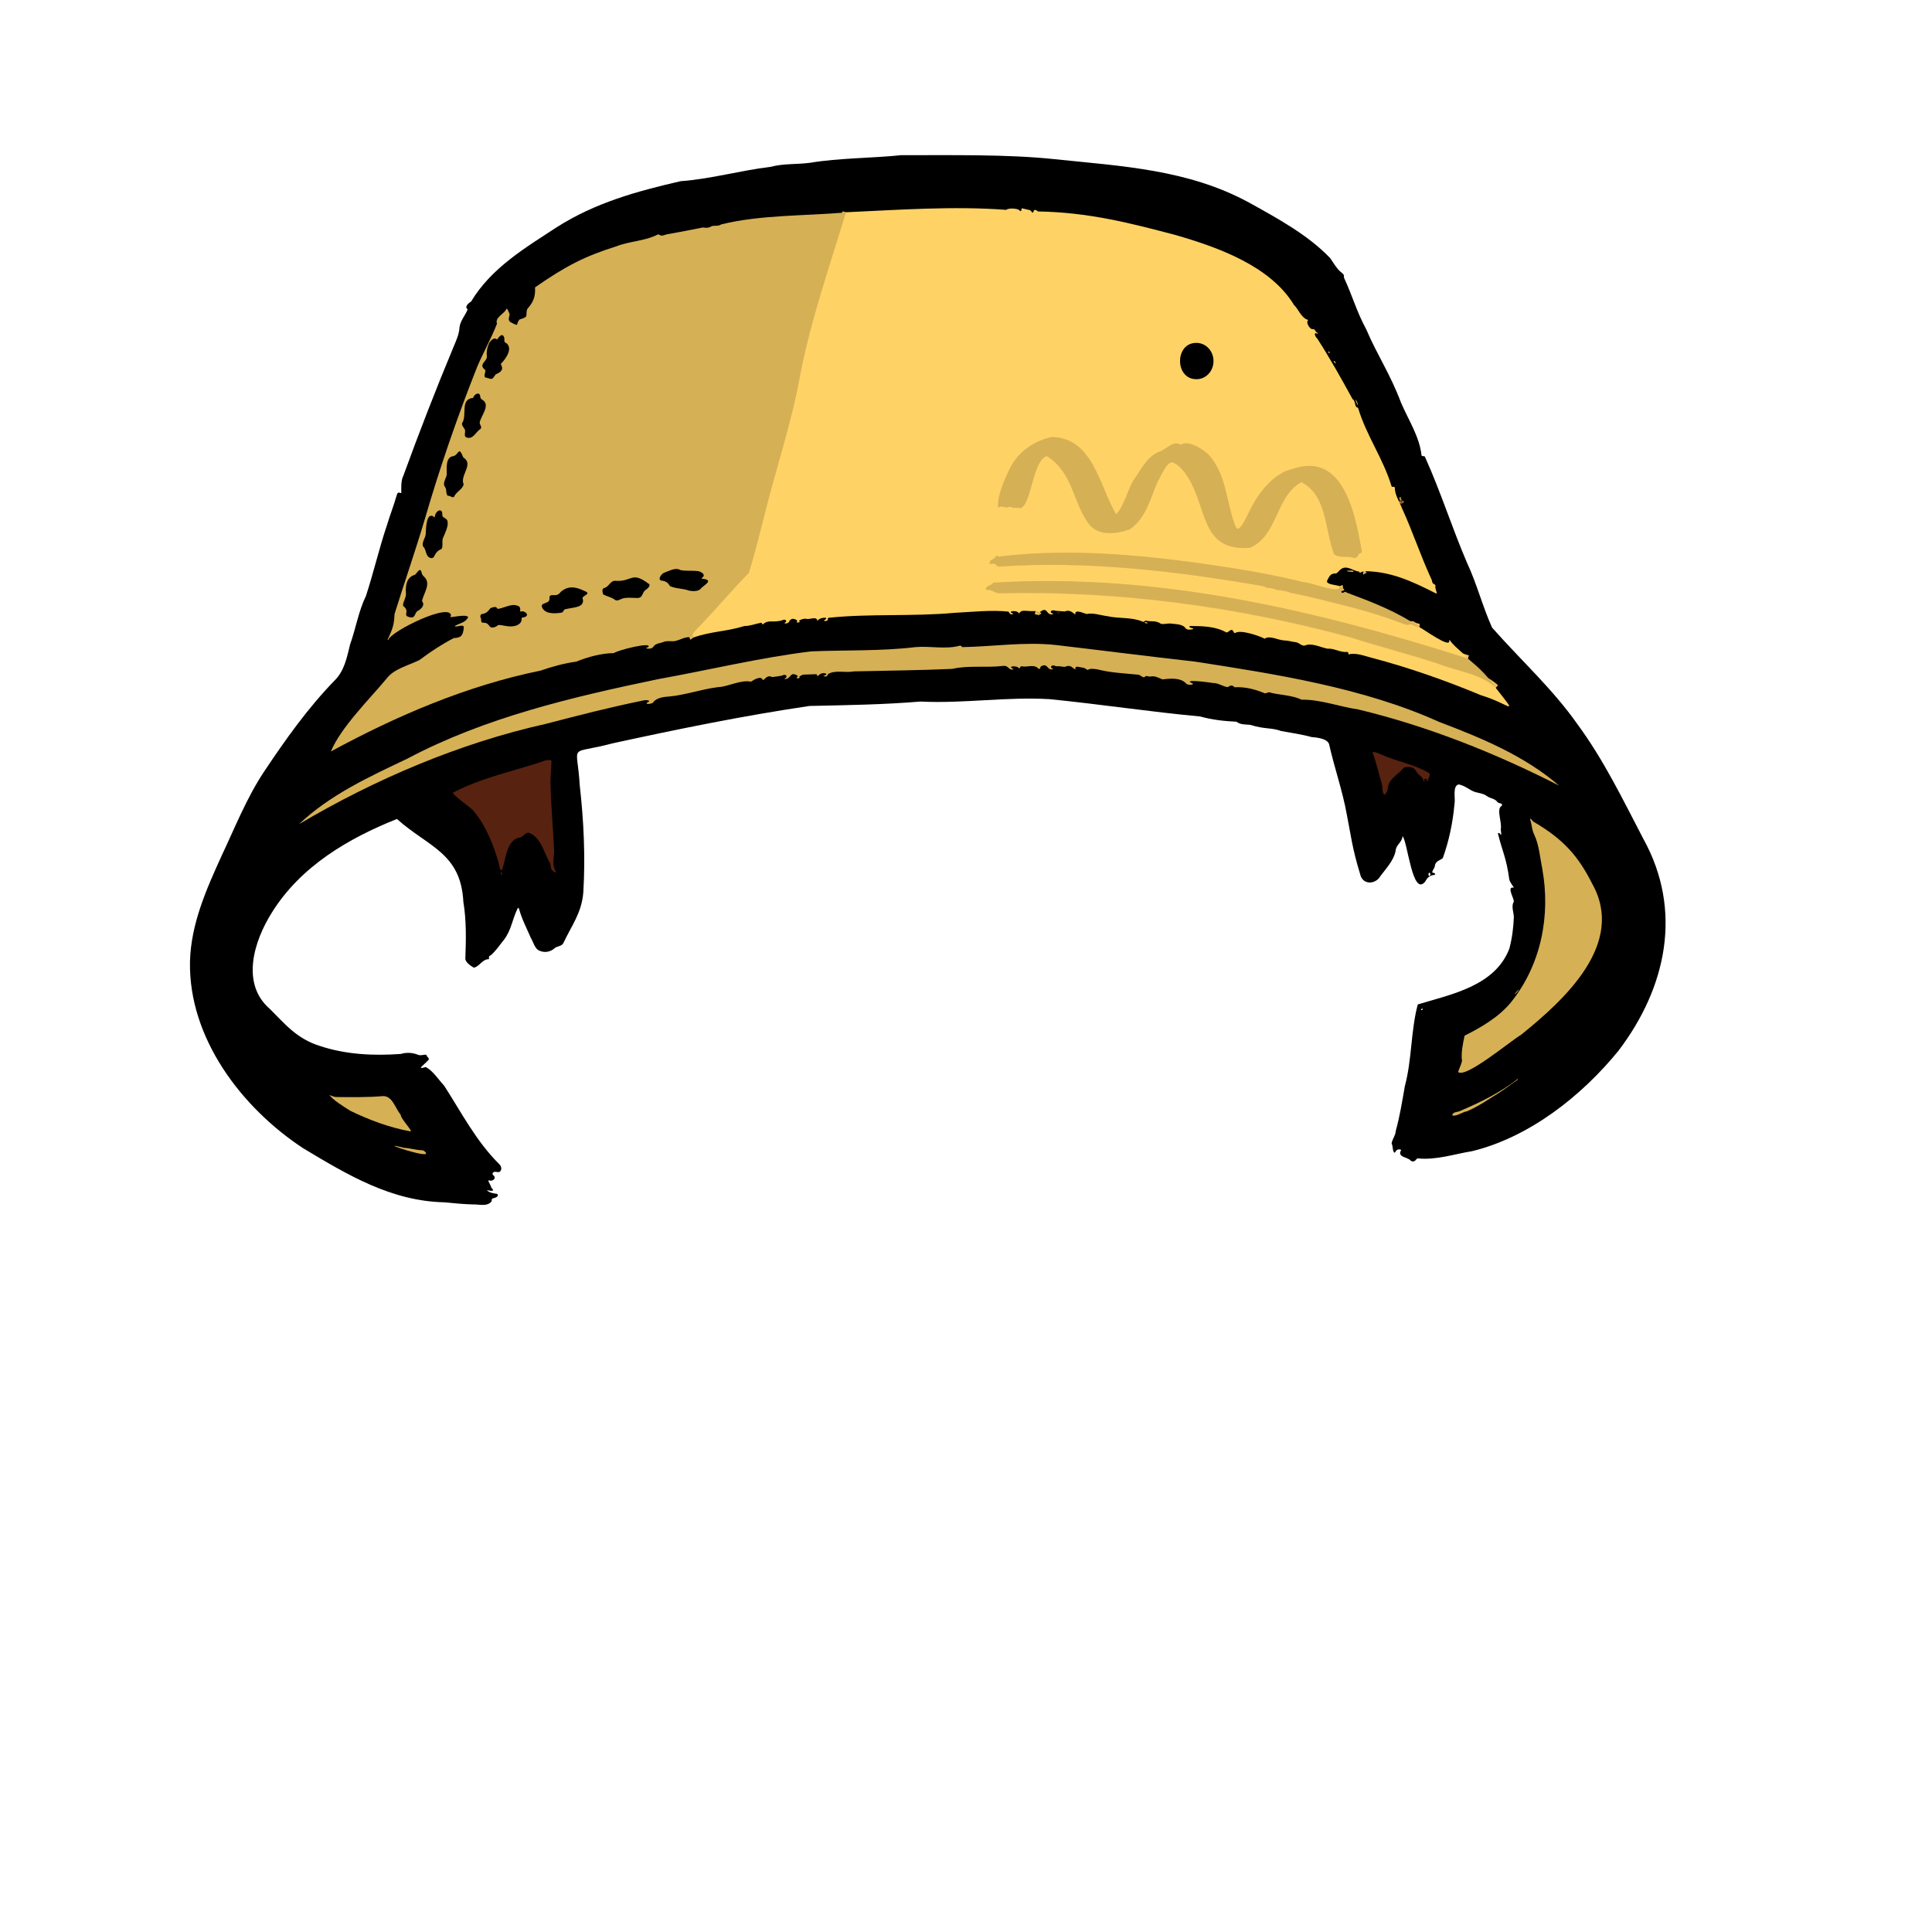 <svg enable-background="new 0 0 1448 1448" viewBox="0 0 1448 1448" xmlns="http://www.w3.org/2000/svg"><path d="m350.5 231.7c-2.7-1.5.7-4.7 2.5-5.6 15.3-25.5 41.1-40.6 64.1-55.7 29-18.5 60.4-27.1 93-34.6 22.3-1.6 44.7-8 67.1-10.7 10.6-2.7 18.8-1.7 30-3.1 21.1-3.6 47.7-3.5 68.2-5.7 36.9.1 79.3-.8 115 3 50.6 5.3 99.9 7.6 145.9 32.6 21.4 11.9 43.9 24.1 60.6 41.5 2.4 3.4 4.7 7.6 7.8 10.3 1.5 1.3 3 1.9 2.5 4.2 6.8 14.7 9.3 25.1 16.9 39.2 8.2 19.3 17.7 32.8 25.9 54.6 5.4 12.7 13.9 25.5 15.4 39.5.3 1.3 2.4 0 2.7 1.5 11.8 26.1 20.1 52.8 31.4 79.1 7.3 15.5 11.8 33.2 18.8 48.6 21.1 23.9 45.6 46.2 63.9 72.3 19.9 27 34 56.4 49.4 85.9 30 54.1 17.1 111.9-18.5 158.8-27.3 33.6-66.6 64.9-109.9 75.4-13 2.1-26.8 6.8-40.5 5.4-.4 0-.6.1-.9.4 0 0-.9 1-.9 1-1 1.1-2.7 1.2-3.8.1-1.9-2.5-10-2.3-7.1-7.5.2-.3.1-.5-.3-.6-1.8-.5-3.1.1-3.9 1.8-.2.4-.6.5-.9.4-1.4-1.6-.8-4.9-1.9-6.7.3-3.2 3-6.1 3.1-9.5 3.1-11.2 4.8-22.1 6.8-33.5 5.4-20 4.4-41.5 9.7-61.3 25.2-7.6 57.8-13.8 68.6-41.7 2.1-7.9 3.1-15.6 3.4-23.8-.1-3.7-2-7.9-.2-11.2 1.4-1.3-5.5-11.3-.4-10.9.6.2.7 0 .3-.5-1.9-2.7-2.9-4.5-3.1-5.5-2.2-16.4-5.2-21-8.4-34-.5-1.7 1.6-.7 1.8.2.3.6.4.6.5-.1.2-1.3-.3-2.4-.3-3.7 1.1-5.3-3.5-15.1.5-17.5.7-.4.6-1.6-.2-1.8-.6-.3-2.4-.5-2.8-1.2-1.9-2.7-5.3-2.6-7.8-4.4-3.4-2.6-7.6-2.1-11.3-4.1-3.3-1.8-6.2-4-10-4.7-4.8 1.2-2.2 10.7-3.1 14.8-1.2 13.8-4.2 27.9-8.8 40.6-2.4 1.6-4.9 1.9-5.9 5.2.6 1.5-3.1 5-1.5 5.7 1-.4 2.7 1.2 1.1 1.5-3.6.5-5.2 2-6.8 5-9.6 11.9-13-29-17-34.1-.2 4.7-5 6.5-5.2 11.1-1.6 8-8.1 14.1-12.6 20.6-4.6 5-12.5 4-14-3.2-6-19.5-7-29.6-9.9-44.2-3.2-18.1-9.4-35.4-13.4-53.3-1.5-4.2-9.6-4.9-13.1-5.2-7.6-2.1-14.8-3-22.7-4.5-7.4-2.7-12.7-1.3-22.7-4.5-3.2-.7-7.5.2-10.9-2.5-8.9-.4-18.3-1.4-27.1-3.9-37.6-3.5-74.8-9.2-113-13-32.7-1.9-64 3.4-96.8 1.8-27.7 2.3-55.2 2.7-83.1 3.3-50 7.4-98.3 17.3-147.5 28-34.1 9.1-26.6-1.4-24.7 31.3 3 26.5 4.3 53.7 2.7 80.3-1.2 15.6-8.9 25.1-15.1 38.4-1.6 2.2-4 1.9-6.1 3.3-3.3 3-7.4 3.9-11.5 2.2-3.7-1.3-4.7-6.5-6.6-9.6-3.1-7.2-6.7-13.9-8.8-21.6-.4-1.3-.9-1.3-1.4 0-3.7 7.6-4.5 15.7-9.8 22.7-3.5 4.3-6.3 8.7-10.1 11.9-1.1.3-1.6 1.1-1.3 2.3.1.4-.1.6-.4.6-4.6 0-7.3 6.1-11.1 6.3-2.2-1.4-6.6-4.1-6.2-7.2.5-13.9.8-28.2-1.5-42-1.9-36.9-26.2-41.1-49.8-62.2-36.3 14.5-72.1 35.4-93.7 70.1-13.5 21.4-23.5 53.4-1.5 72.3 11.2 11.1 19.9 22.2 37.4 27.7 19.5 6.5 40.5 7.5 60.7 6 4.4-1.3 8.9-1 13.1.7 2.4.9 4.6-.7 6.2.1 0 1.5 2.5 2.2 1.5 3.7 0 .1-5.3 5.1-5.4 5.2-.5.5-.4.8.3.8.9 0 2.1-.5 3-.7 5.5 2.9 9.4 9.3 13.8 14 12.3 19 23.9 41.7 41.4 58.9 1.5 1.4 2.2 4.3.1 5.7-1.8.7-3.7-1-5.1.8-.8 1.3 1.4 1.9 1.4 3.2.3 2-2.2 3-4 2.4-.4-.1-.6 0-.7.4.9 1.7 1.7 3.5 2.4 5.2 3.5 3.2-1.9 2.1-3.4 1.6 1 1.8 4.8 2.6 7.2 2.8 1.3.1 1.1 2 0 2.4-1.1 1-3.2.6-3.7 1.9.2.7.1 1.3-.4 1.8-3.5 3.7-9.1 1.7-13.6 1.9-7.2-.2-14.3-.9-21.3-1.6-39.9-.8-72.8-20.6-106.1-40.6-46.3-30.5-85.8-82.7-84.7-139.8.7-28.1 12.2-54.1 23.7-79.3 10.1-21.4 18.7-43.3 31.9-63.2 16.1-24.1 32.7-47.5 52.8-68.2 7.3-7.2 9.2-17.2 11.6-27 4.3-12 6.3-24.9 11.9-36.4 5.5-16.8 10.2-36.7 15.5-52.3 2.5-8.3 5.4-15.5 7.7-23.7.4-1.4 1.3-1.8 2.7-1.1.2.1.5 0 .6-.2-.1-4-.3-9.2 1.5-12.7 11.7-32.1 24.4-64.9 37.5-96.3 2.1-5 4.3-9.7 4.6-14.9.5-5.1 4.9-9.7 6.1-13.7zm720.8 424.8c.4 0 .7-.5.7-1.2 0-1.6-1.4-1.6-1.4 0 0 .7.3 1.2.7 1.2zm-5 100c.2-.9-1.2-.5-1.2.2-.2.8 1 .1 1.2-.2z"/><g fill="none" stroke-width="5"><path d="m1022 428.1c-.5-.1-.8 0-.7.2" stroke="#ebc15d"/><path d="m1003.9 439.3c2.3 6.9-22.8-3.3-26.7-2.9-18-4.5-36.2-7.9-54.7-10.8-57.1-8.9-117.9-15.4-174.2-8.4-1.7-2.5-2.8 2.3-4.5 2.1-1.2.2-1.7 1.3-2 2.4-.7 2.2 2.7 0 3.7.9 1.5.7 1.8 2.3 3.8 2 66.3-4.5 134.9 3.7 198.5 14.9 1.5 1.9 5.3.6 7.5 2.1 3.6 1.1 8.2.8 11.7 2.6 14.8 2.9 31.3 7.2 46.5 11.1 13.3 3.4 25.7 7.4 38.2 12.2 2.1 1.3 4.5.3 6.7.6 1.7 1.1 3.5 1.7 5.4 1.9" stroke="#ebc15d"/><path d="m1100.2 493.6c-115.1-36.7-232.9-64.1-354.1-56.9-1.3-.5-2.1 1-3.1 1.6-1.8.9-3 .8-4 2.8-.2.4-.1.9.3 1.1 3.7-.6 6 2.3 9.5 2.5 88.7-2 177.6 9.8 263.2 33 21.9 7.1 44.7 12.8 66.4 20 14.7 5.7 31.1 7.3 42.7 17.7" stroke="#ebc15d"/><path d="m779.5 458.6-3.4-.7" stroke="#ebc15d"/><path d="m519.5 477.9c-3.2-4 16.8-19.7 19-24.2 7.7-8 14.8-16.5 22.7-24.4 3.9-12.5 7.4-26.6 10.7-39.4 8.7-36.1 21-71.6 27.6-108.3 8-41.7 22.2-82.2 34.4-122.5" stroke="#ebc15d"/><path d="m1050.4 374.7c-.2.3-.5.4-1.1.1" stroke="#976933"/></g><path d="m1022 428.1c-.5-.1-.8 0-.7.2-5.4 1.2-9.4-3.9-14.4-2.7-2.9 1-3.6 3.2-5.5 4.2-4.2-.3-5.2 2.3-6.8 5.5-.8 2.9 7 3 9.2 4 2.3 6.9-22.8-3.3-26.7-2.9-18-4.5-36.2-7.9-54.7-10.8-57.1-8.9-117.9-15.4-174.2-8.4-1.7-2.5-2.8 2.3-4.5 2.1-1.2.2-1.7 1.3-2 2.4-.7 2.2 2.7 0 3.7.9 1.5.7 1.8 2.3 3.8 2 66.3-4.5 134.9 3.7 198.5 14.9 1.5 1.9 5.3.6 7.5 2.1 3.6 1.1 8.2.8 11.7 2.6 14.8 2.9 31.3 7.2 46.5 11.1 13.3 3.4 25.7 7.4 38.2 12.2 2.1 1.3 4.5.3 6.7.6 1.7 1.1 3.5 1.7 5.4 1.9 2.6 1 23.4 16.4 22.5 10.2-.1-.5.1-.7.5-.3 3.4 5.1 8.9 8.1 13.4 13.8-115.1-36.7-232.9-64.1-354.1-56.9-1.3-.5-2.1 1-3.1 1.6-1.8.9-3 .8-4 2.8-.2.4-.1.9.3 1.1 3.7-.6 6 2.3 9.5 2.5 88.7-2 177.6 9.8 263.2 33 21.9 7.1 44.7 12.8 66.4 20 14.7 5.7 31.1 7.3 42.7 17.7 18 23 10.5 12-11 5.6-26.5-11.1-54.6-20.9-81.6-28-4.6-1.1-11.8-4.1-17.4-2.7-.3.2-.4.1-.4-.3.2-.7-.3-1.6-1.1-1.5-5 .6-9.6-2.9-14.6-2.4-6.1-1.3-11.8-4.6-17.2-2.3-2.7 0-3.7-1.9-6.1-2.5-3.4-.4-5.9-1.3-9.1-1.4-4.8-.2-10.7-4-14.7-1.3-3.8-2.1-17.9-6.9-21.8-4.4-.5.3-1.1.1-1.3-.4-1.7-4.1-3.5.2-5.6.1-8-4.6-18-4.8-27.1-4.8-2.6 1.4 3.7 1.4 2 2.4-1.6.2-4.1.8-5.3-.6-2.4-3.5-7.6-3.1-11.6-3.7-2.4-.1-4.9.8-7.1.2-3.4-2.6-7.3-1.4-11-2.3-1.1-.2-1.7 1.5-2.9.6-8.1-3.4-17.6-2-26.2-4-5.1-.6-10.5-2.7-15.5-1.6-1.9-.4-8.4-3.7-8.5-.3.3.6.1.7-.4.4-2.5-2-4.2-3.3-7.6-2 0 0-6.7-.5-6.7-.5-1.7-.8-4.6-.2-3.4 1.5.5.2 2.4.9 1.1 1.1-5.1.9-3.5-6.3-9.5-1.7l-3.4-.7c-6.4.4-9.9-1.4-11.8 1.2-.1.4-.3.6-.7.4-.8-2.5-9.2-1.7-4.5.2.5.2.5.4 0 .5-2.1.6-2.2-.8-3.2-1.9-13.1-1.4-27.4.3-40.2.9-31.5 2.9-63.4.5-94.4 3.7-.7.2-.9.6-.7 1.2.2 1.8-5 1.5-2 .2 3.2-2.3-4.5-1.6-5.6.7-.4.3-.5.3-.4-.3-.8-3.1-6.1 0-8.7-1.1-1.7 0-3.8.6-5 1.6-.3.5 1.3.4.5 1-4.3.9-.6-.6-2.3-1.6-2.6-1.5-4.4-1.1-5.7 1.3 0 1.2-4.3 1.9-3 .6.5-.2 1.1-.5.9-1.1-.8-2.4-3.5.1-5.3-.1-4.2 1.1-8.5-1-12 2.5-.9.6-.5-1.5-1.7-1.1-4.2.8-8 2.4-12.2 2.4-14 4.3-24.4 3.8-38.6 8.7-3.2-4 16.8-19.7 19-24.2 7.7-8 14.8-16.5 22.7-24.4 3.9-12.5 7.4-26.6 10.7-39.4 8.7-36.1 21-71.6 27.6-108.3 8-41.7 22.2-82.2 34.4-122.5 39.8-1.8 80.9-4.8 120.3-1.8 1.9-1.5 7.3-1.1 9.4-.1.6.3 1.4 1.7 1.9.7.4-.6-.2-2 .9-1.7 0 0 5.5 1.3 5.5 1.3.9 0 2 3 2.7 1.4.4-2.5 2.2-1.5 3.5-.4 37.3.6 68.5 8.5 102.8 17.6 32.5 9.3 71.6 23.5 89.1 52.6 2.9 2.5 5.3 9.3 9.9 10.9.7.1.8.3.3.8-1.4 1.6 2 7.3 4.2 6.2 1.3.1 1.6 2.3 3 2.8.3.2.4.6.2.8-3.5-1.9-1.8 2.4-.2 3.6 9.3 14.4 18.2 30.3 26.4 45.3 2.2 1.2 1.5 4.7 3 6.1.5.2 1.2.3 1.3 1 6.3 20.7 18.5 37.1 24.9 58.1.3 1.3 2.4-.1 2.5 1.3-.1 5.3 3.6 10.5 5.4 15.4 8.4 18.4 12.9 33.1 22 53.1.7 1 .3 2.7 1.4 3.3.8.4 1.7.9 1.7 1.9-.9 1.1 2.2 6.5.2 5.4-17.9-9.1-34.3-16.7-54.1-16.6z" fill="#ffd265"/><path d="m634 159.2c-12.2 40.3-26.4 80.8-34.4 122.5-6.6 36.7-18.9 72.1-27.6 108.2-3.3 12.8-6.8 26.9-10.7 39.4-14.4 14.7-26.4 29.4-41.2 44.4-1.3 1.3-1.5 2.7-.5 4.1-6.4-1.2-8.9 1.8-14.4 2.8-2.6.1-5.1-.4-7.5.4-2.6 1.1-5.6 1.1-7.4 2.9-1 1.8-2.7 2.5-5.1 2.2-2-.3.1-.8.8-1.2 2.8-4.2-23.7 2.6-25.9 4.6-9 0-19.4 2.8-28.3 6.4-8.8 1.2-18.1 3.7-26.6 6.7-55.1 11.2-107.8 33.8-157.2 60.6 7.3-17.8 28.9-39.2 41.4-54.2 5.9-8 16.7-10.1 25.1-14.4 8.9-6.7 17.5-12.2 25.7-16.4 5.7-.2 6.8-2.1 7.4-7.7.3-3.1-4.6-.6-6.3-1-.6 0-.7-.1-.1-.5 3.5-2.1 7.8-2.3 9.7-6.5-1.8-2.9-16.9 1.7-12.9-.7.8-11.1-45 11.2-47 17.8-.1 0-.6.1-.5-.2 4-8.4 4.9-11.6 5.2-19.2 7.6-24.4 15.6-47.1 22.8-71.5 11.3-38.7 24.4-76.7 39.2-113.9 4.5-10.6 10.5-21.2 14.8-32.2-1.8-4.6 5.3-7.3 7-10.9.5-1.8 2.2 3.5 2.4 3.4.2 2.1-1.6 4.1.3 6.1 7.9 4.2 3.8 1.9 7.3-1.8 7.8-2.1 3.7-3 5.8-8 4.5-4.9 6.1-9.3 5.7-16 22.9-16 37.4-23.4 61-30.8 9.9-3.9 21.4-3.9 30.9-8.8.4-.2.7-.2 1.1.1 2 1.5 3.9.1 6-.3 8.9-1.6 18-3.3 26.7-5.1 2.4.3 4.5.5 6.7-1 2.3-.6 5.2.2 7.1-1.3 29.5-7.3 62.8-6.3 93.5-9z" fill="#d6b055"/><path d="m378.5 256.6c6.9 3.5.6 12.5-3.2 16.2 2.4 4.1.4 6-3.8 7.8-2.8 3.8-2 4-6.9 2.5-2.6-.1-1-3.5-.8-4.9.1-.4-.1-.9-.4-1.1-5.2-4.3 2-6.1 1.5-10.3-.4-2.8.1-5.8 1.5-9.2.7-1.7 3.6-5.1 5.7-3.4.2.2.5.2.7-.1 1-1.3 3.4-4.7 4.8-1.8.9 1.4-.1 3.5.9 4.3z"/><path d="m896.8 284.2c-16.5.2-16.5-27.5 0-27.2 7 0 12.7 6.1 12.7 13.6s-5.6 13.6-12.7 13.6z"/><path d="m996.3 264.8c-.2.1-.5-.2-.7-.6-.1-.4 0-.8.2-.9.2-.1.5.2.7.6.1.5.1.9-.2.9z" fill="#d6b055"/><path d="m1000.8 271.5c1.4 1.7-.7.6-1.2-.4-.2-1.1 1.2-.4 1.2.4z" fill="#d6b055"/><path d="m354.6 298.2c.5-2 3.7-4.8 5.1-2.2.3 1.1.2 2.6 1.3 3.3 7.5 4-.8 12.3-1.5 17.6.1 1.5 2 3.2.6 4.6-3.6 2.2-5.3 8-10.4 6.4-2.5-.9-.5-4.1-1.3-6-.8-1.6-2.4-2.8-2.1-4.7 4.1-5.9-1.8-18 8.3-19z"/><path d="m1017.7 303.5c-.4.3-2.1-3.7-1.6-3.8.4-.2 2 3.7 1.6 3.8z" fill="#d6b055"/><path d="m836.5 385.4c6.1-6.2 8.5-18.2 13.1-25.6 5.5-7.7 9.7-17.2 18.9-21.2 4.8-1 11-9.2 16.3-5.3 6.4-3.7 16.1 3.1 20.7 7.1 14.2 15 13.4 37 20.9 55 3.1 5 10.1-13.5 11.4-15 6.1-12 17.4-26.1 31.1-29 38.1-13.1 46.9 33.9 51.8 61.9.3 1.5-2.2 1.2-2.6 2.5-.6 1.3-1.6 2.9-3.4 2.4-5.2-1.9-10.9.6-15-3-6.9-19.3-5.4-44.1-24.3-53.8-19.4 10.3-17.7 40.7-38.8 49.2-34.2 2.5-32-24.9-43.4-47.7-2.4-4.9-7.4-13.4-13.9-16.2-4.7-1.7-9.3 10.8-11.5 14-5.4 12.1-8.8 28.2-21.4 36.2-9.6 3.3-22.5 5.1-30-3.7-12.7-16.9-11.8-38.5-31.7-51.3-11 3-11.4 36.8-20.1 39.1-2.4-1.1-4.3.5-6.5-.9-1-.6-2.7.2-3.7.3-2-.3-3.9-1.3-5.7-.2-.3.2-.6 0-.8-.2 0-10.2 4.7-19.8 8.9-28.9 6.3-12.5 18.3-21 31.8-23.6 30.7.9 35.3 36.5 47.9 57.9z" fill="#d6b055"/><path d="m347.2 342.8c8.3 5.2-2.8 13.5.3 20.2-.8 3.9-5.8 5.6-7.2 9.4-1.3 1-3.1-1.2-4.7-.8-1.7-1.4-.5-5-2.3-7-1.9-3 1.9-7 1.5-9.7.1-3.8-1-12.3 4.8-13 4.4-.8 4-8.3 7.6.9z"/><path d="m1050.4 374.7c-.2.3-.5.4-1.1.1-.9-2.2.4-1.9 1.1-.1z" fill="#d6b055"/><path d="m1049.3 374.8c.5.2.9.2 1.1-.1 1.1 2.5-.3 2.1-1.1.1z" fill="#572210"/><path d="m325.9 387.2c.5-4.7 6.2-7.3 5.6-.7.6 1.8 3.5 1.9 3.9 4.1.9 3.4-1.8 9-3.3 12.4-1.2 2.8.2 5.8-1.1 8.4-6.3 2.7-4.4 6.6-7.5 6.9-4.9-.4-3.5-6.1-6.4-8.7-1.3-3.2 2-6.5 2-9.8.2-3.6.3-16.5 6.1-12.5.3.7.5.7.7-.1z"/><path d="m1003.9 439.3c8.3 4.5-.5 2.5 1.8 4.9 1.3.6 2.7-1.6 3.3-.2 19.2 7.2 37.8 14.2 54.8 26-2.3 0-4.2-1.8-6.5-2.1-2 .6-3.8.4-5.6-.4-12.4-4.8-24.9-8.7-38.2-12.2-15.1-3.9-31.6-8.2-46.5-11.1-3.6-1.8-8.1-1.5-11.7-2.6-2.2-1.4-6.1-.2-7.5-2.1-63.7-11.2-132.2-19.4-198.5-14.9-1.9.3-2.4-1.3-3.8-2-1.1-.9-4.3 1.2-3.7-.9.4-2.9 3.5-2 4.6-4.7.4-.9 1.6-.6 1.9.2 56.3-7 117.1-.5 174.2 8.4 18.5 2.9 36.6 6.3 54.7 10.8 4.4-.3 28.8 9.8 26.7 2.9z" fill="#d6b055"/><path d="m527 433.8c8.7 1.2-.3 5-2.2 7.9-2.5 1.8-6.4 1.4-8.6.9-4.1-1.6-9.9-1.3-14.2-3.4-1.2-2.5-3.4-3.9-6.6-4.1-2.7-1.1.7-5.4 2.5-5.9 3.8-1.3 8.4-4.2 12.2-1.9 4 .8 8.4.2 12.4.7 2.3-.1 6.7 2.5 4.2 4.6-1.2.8-1.1 1.2.3 1.2z"/><path d="m316.3 450.5c2.6 3.2-.9 6.2-3.6 7.6-1.6 1.2-1.7 4.8-4.2 4.7-8.4-1.1-.2-4.1-6.4-8.7-.4-2.9 2.8-6.6 2.1-10-.3-5.5.6-11.3 6.4-13.2 1.7-.4 3.6-5.9 5.2-2.6.2 1.2.6 2.5 1.5 3.4 6.6 5.4 0 13-1 18.8z"/><path d="m1014.3 428.5c-.8.4-5.8-.2-4.6-.8 1.3.2 5.6-.7 4.6.8z" fill="#d6b055"/><path d="m1022 428.1 2.1.9c.4.2.4.3 0 .5-.5.9-4-1.4-2.1-1.4z" fill="#d6b055"/><path d="m461.1 449.7c-2.7-2.2-6.2-2.6-9-4.2-.6-1.4-1.1-3.8.4-4.7 3.8-.6 4.9-5.8 8.7-5.5 12.4 1 12-7.4 24.5 1.9 2.8 1.4-.4 4-2 5.1-2.7 2-1.6 5.9-6.2 5.9-3.3-.1-8.2-.6-11.3.5-1.4.6-3.6 1.9-5.1 1z"/><path d="m1100.2 493.6c9.2 7.7 13.2 11.7 20.9 21.6-11.6-10.4-28-12-42.7-17.7-21.6-7.2-44.5-12.9-66.4-20-85.6-23.2-174.5-35-263.2-33-3.4 0-5.6-3.2-9.1-2.4-2.7-1.3 1.9-3.5 3.2-3.9.9-.6 1.8-2.1 3.1-1.6 121.3-7.1 239.1 20.3 354.2 57z" fill="#d6b055"/><path d="m436.6 448.2c2.3 7.2-6.4 6.9-12.5 8.3-1.6 0-1.7 2-2.9 2.6-5.2.9-13.2 1.4-15.1-4.4-.7-3.6 6.5-1.7 5.7-6.7-.1-1.1.8-2 1.8-2 3.4.2 4.7.2 6.9-2.6 5.7-4.8 11.5-3.4 17.5-.5 5.8 2.2-1.3 3.4-1.4 5.3z"/><path d="m390.3 458.3c3.4-1 7.8 3.7 1.4 4.5-.5.1-.9.6-.8 1.2.4 2.8-3 4.9-5.4 5.2-4.4 1-8.3-.8-12-.8-1.7 1.4-4.3 2.7-6.2 1.4-1.8-2.4-2.4-3.1-5.5-3.1-1.9-.3-.7-2.7-1.6-3.9-.5-1-.1-2.1.9-2.6 3.1-.2 4.8-2.1 6.5-4.4 1-.4 4.2-1.7 4.8-.1.2 2.4 10.2-3.5 14.3-2 5.4.8 2 5.1 3.6 4.6z"/><path d="m776.1 458 3.4.7c3.2 2.8-3.4 1.7-3.4-.7z" fill="#d6b055"/><path d="m794.2 459.1c.1.3-.3.6-.7.7-2.4.4 0-1.9.7-.7z" fill="#572210"/><path d="m860.1 467c-.1.6-2.4.1-2.2-.5.1-.7 2.3-.1 2.2.5 0-.1 0 0 0 0z" fill="#d6b055"/><path d="m597.7 506.4c-5.9-3.7-4.6 2.7-9.5 2.5-1.4-.3 2.7-.8.8-2.8-1.2-.8-2.3.1-3.4.4-.8 0-6.7 1.2-7.3.8-3.8-1.9-5.9 3.4-6.7 2.2-1.2-3.4-7 .2-8.7 1.4-7.9-1.6-17.4 3.9-24.8 4.1-12.6 1.6-24 5.8-36.3 7-4 .2-9.7.9-12.2 4.3-.4 1.3-6.6 1.9-4.6.3 4-1.7-1-2.2-2.9-1.6-24.7 5-48.3 11.1-73.3 17.6-64.1 14.3-127.8 41.4-184.7 75.1 23.3-22.1 52.8-35.6 81-49 58.4-31 123.9-46.3 188.2-59.7 38.8-7 75.6-16 114.5-20.8 25.9-1.1 52.5-.1 78.3-3.2 11.2-1 22.5 1.9 33.4-1.1.7-.2 1.3.8 1.7 1.1 23.1-.4 46.7-4.1 70-1.6 35.1 4.1 69.9 8.6 104.7 12.5 60 9.3 126 19.5 182.8 45.2 31.7 12 64 25.4 89.8 47.7-47.6-24.3-98.5-44.6-150.6-57.1-13.8-2-28.7-7.6-42.4-7.3-7.3-3.6-18.1-3.6-23.6-5.4-1.4-.6-2.6.8-4 .6-7.2-3-14.9-5-22.6-4.5-1.7-1.9-3.2-1.5-5.1-.1-3.5-.4-6.9-3.1-11.1-3.1-.9-.2-24.5-3.5-15.1.4.5 1.5-4.5 1-5 0-4.1-4.6-12.2-3.8-17.7-3.1-3-1.2-5.7-2.8-8.8-2.2-1.5.5-3.7-1.3-4.6.5-1.7.7-3.4-2.2-5.6-1.9-8.7-.9-18.8-1.3-28-3.5-1.9-.5-7-1.5-8.7-.2-.3.2-.7.2-1 0-1.9-1.9-4.4-1.5-6.8-2.2-4.5-.2 1.6 4.7-5.1-.2-1.5-.6-2.9-.5-4.2.2-2.1.3-4.3-.7-6.5-.3-1.1 0-2-1-3.2-.6-1.5.3-1.3 2.2.1 2.3.6.2.6.4-.1.5-3.8.9-3.7-4.6-7.9-2.5-1.7.1-1 3.4-2.6 2-3.4-3.6-8.2-.8-12.4-1.7-1.3-.5-1.6 2.1-2.2 1.5-1.4-2.4-9.2-1.7-4.4.4.6.1.6.2 0 .4-3.5.9-3.1-3.3-7.9-2.6-11.9 1.5-25.7-.6-37.6 2.2-23.6 1.1-49.2 1.3-74.1 1.9-5.8 1.3-13.8-1.4-19.2 2.1-.2 1.4-1.2 2-2.9 1.6s2.8-.8 1.5-2c-2.1-1-4.4-.1-5.8 1.5-.4.5-.7.4-.9-.2 0-.5-.4-1-.9-.9 0 0-9.1.3-9.1.3-.5 0-.9.1-1.4.4-.4.5-2.7.8-1.7 1.5.4.8-1.2.9-1.8.9-1.4-.4 1.1-1.3.2-2z" fill="#d6b055"/><path d="m1069.8 585.4c-1.1 2.2.5-2.8-1.8-1.6-1.2-.1-.2 3.3-1.1 2 .1-3.4-3.3-4.5-5.1-7.1-1.6-3.3-3.9-4.2-7.4-3.8-1.1-.2-2.3.3-2.9 1.2-4.5 5.2-11.1 7.7-11.5 15.7-3.2 8.6-3.9.6-4.2-3.8-2.4-7.9-4.1-16.1-7-23.7 0-1.9 5.4.8 6.4 1.2 12.5 5.5 24.2 7.2 35.4 13.6 2.4 1.2-.4 4.8-.8 6.3z" fill="#572210"/><path d="m415.2 635.3c.9 6.3-2.4 11.8 1.5 18.3.2 1.3-2.2-1-2.5-1-1.6-1.2-1.3-3.6-1.8-5.3-4.6-7.7-6.5-19-15.4-22.9-2.9-1.7-5.1 3.7-8.1 3.4-9.6 2.4-9.8 16.9-12.6 24-1.8 1.7-2-3.4-2.4-4.5-3.9-13.9-10-29.1-19.1-39.6-1.2-2.1-17.9-13.2-14.9-13.9 21.2-10.7 40.8-14.8 62.8-21.8 3-.8 7.7-3.4 10.6-2 0 6.8-1.1 13.4-.6 20.2.4 15.1 1.8 30 2.5 45.1z" fill="#572210"/><path d="m1095.6 794c-.5-5.6.9-12.3 2.1-17.8 12.4-6.2 25.6-13.9 34.6-24.8 22.7-28.1 30-65.1 23.6-100.3-1.7-8.4-2.4-18.2-6.2-25.9-1.6-3.5-1.7-7.6-2.9-11.3 0-1.6 2.4 2.6 3.3 2.4 21.5 12.8 32.6 24.9 43.2 46 25.3 44.9-20.6 86.9-53.2 113.2-7.8 4.5-41.4 32.8-47.2 28 0-1.3 3.7-8.3 2.7-9.5z" fill="#d6b055"/><path d="m376 655.7c-.5.2-1.1-2-.6-2.2.6-.2 1.2 2.1.6 2.2z" fill="#572210"/><path d="m1135.3 745.1c-.1-.1.5-.9 1.3-1.8.8-.9 1.6-1.5 1.7-1.4.1.1-.5.9-1.3 1.8-.8.8-1.5 1.5-1.7 1.4z" fill="#d6b055"/><path d="m1094.9 832.4c15-6.4 29.6-13.6 42.4-23.6.2-.2.5.2.4.3-4.8 3.1-9.3 6.8-14 9.8-8.1 5-15.4 10.2-24.2 14-3.5.5-7.8 4-11 3.1.1-3 4.4-2.3 6.4-3.6z" fill="#d6b055"/><path d="m300.3 835.4c-.1 3.3 11 14.1 6.6 12.4-15-2.7-30.3-8.5-44.2-15.2-5.3-3.3-12.9-8-15.8-11.9 1.8.6 3.1 1.4 5.2 1.5 11.7.1 23.3.3 35.1-.7 7.1 0 8.9 9.1 13.1 13.9z" fill="#d6b055"/><path d="m302.9 860.3c4.3.2 8.6 1.6 13.2 1.8 1.6-.3 5.1 3.1 2 2.9-5.4.5-36.3-10.1-15.2-4.7z" fill="#d6b055"/></svg>